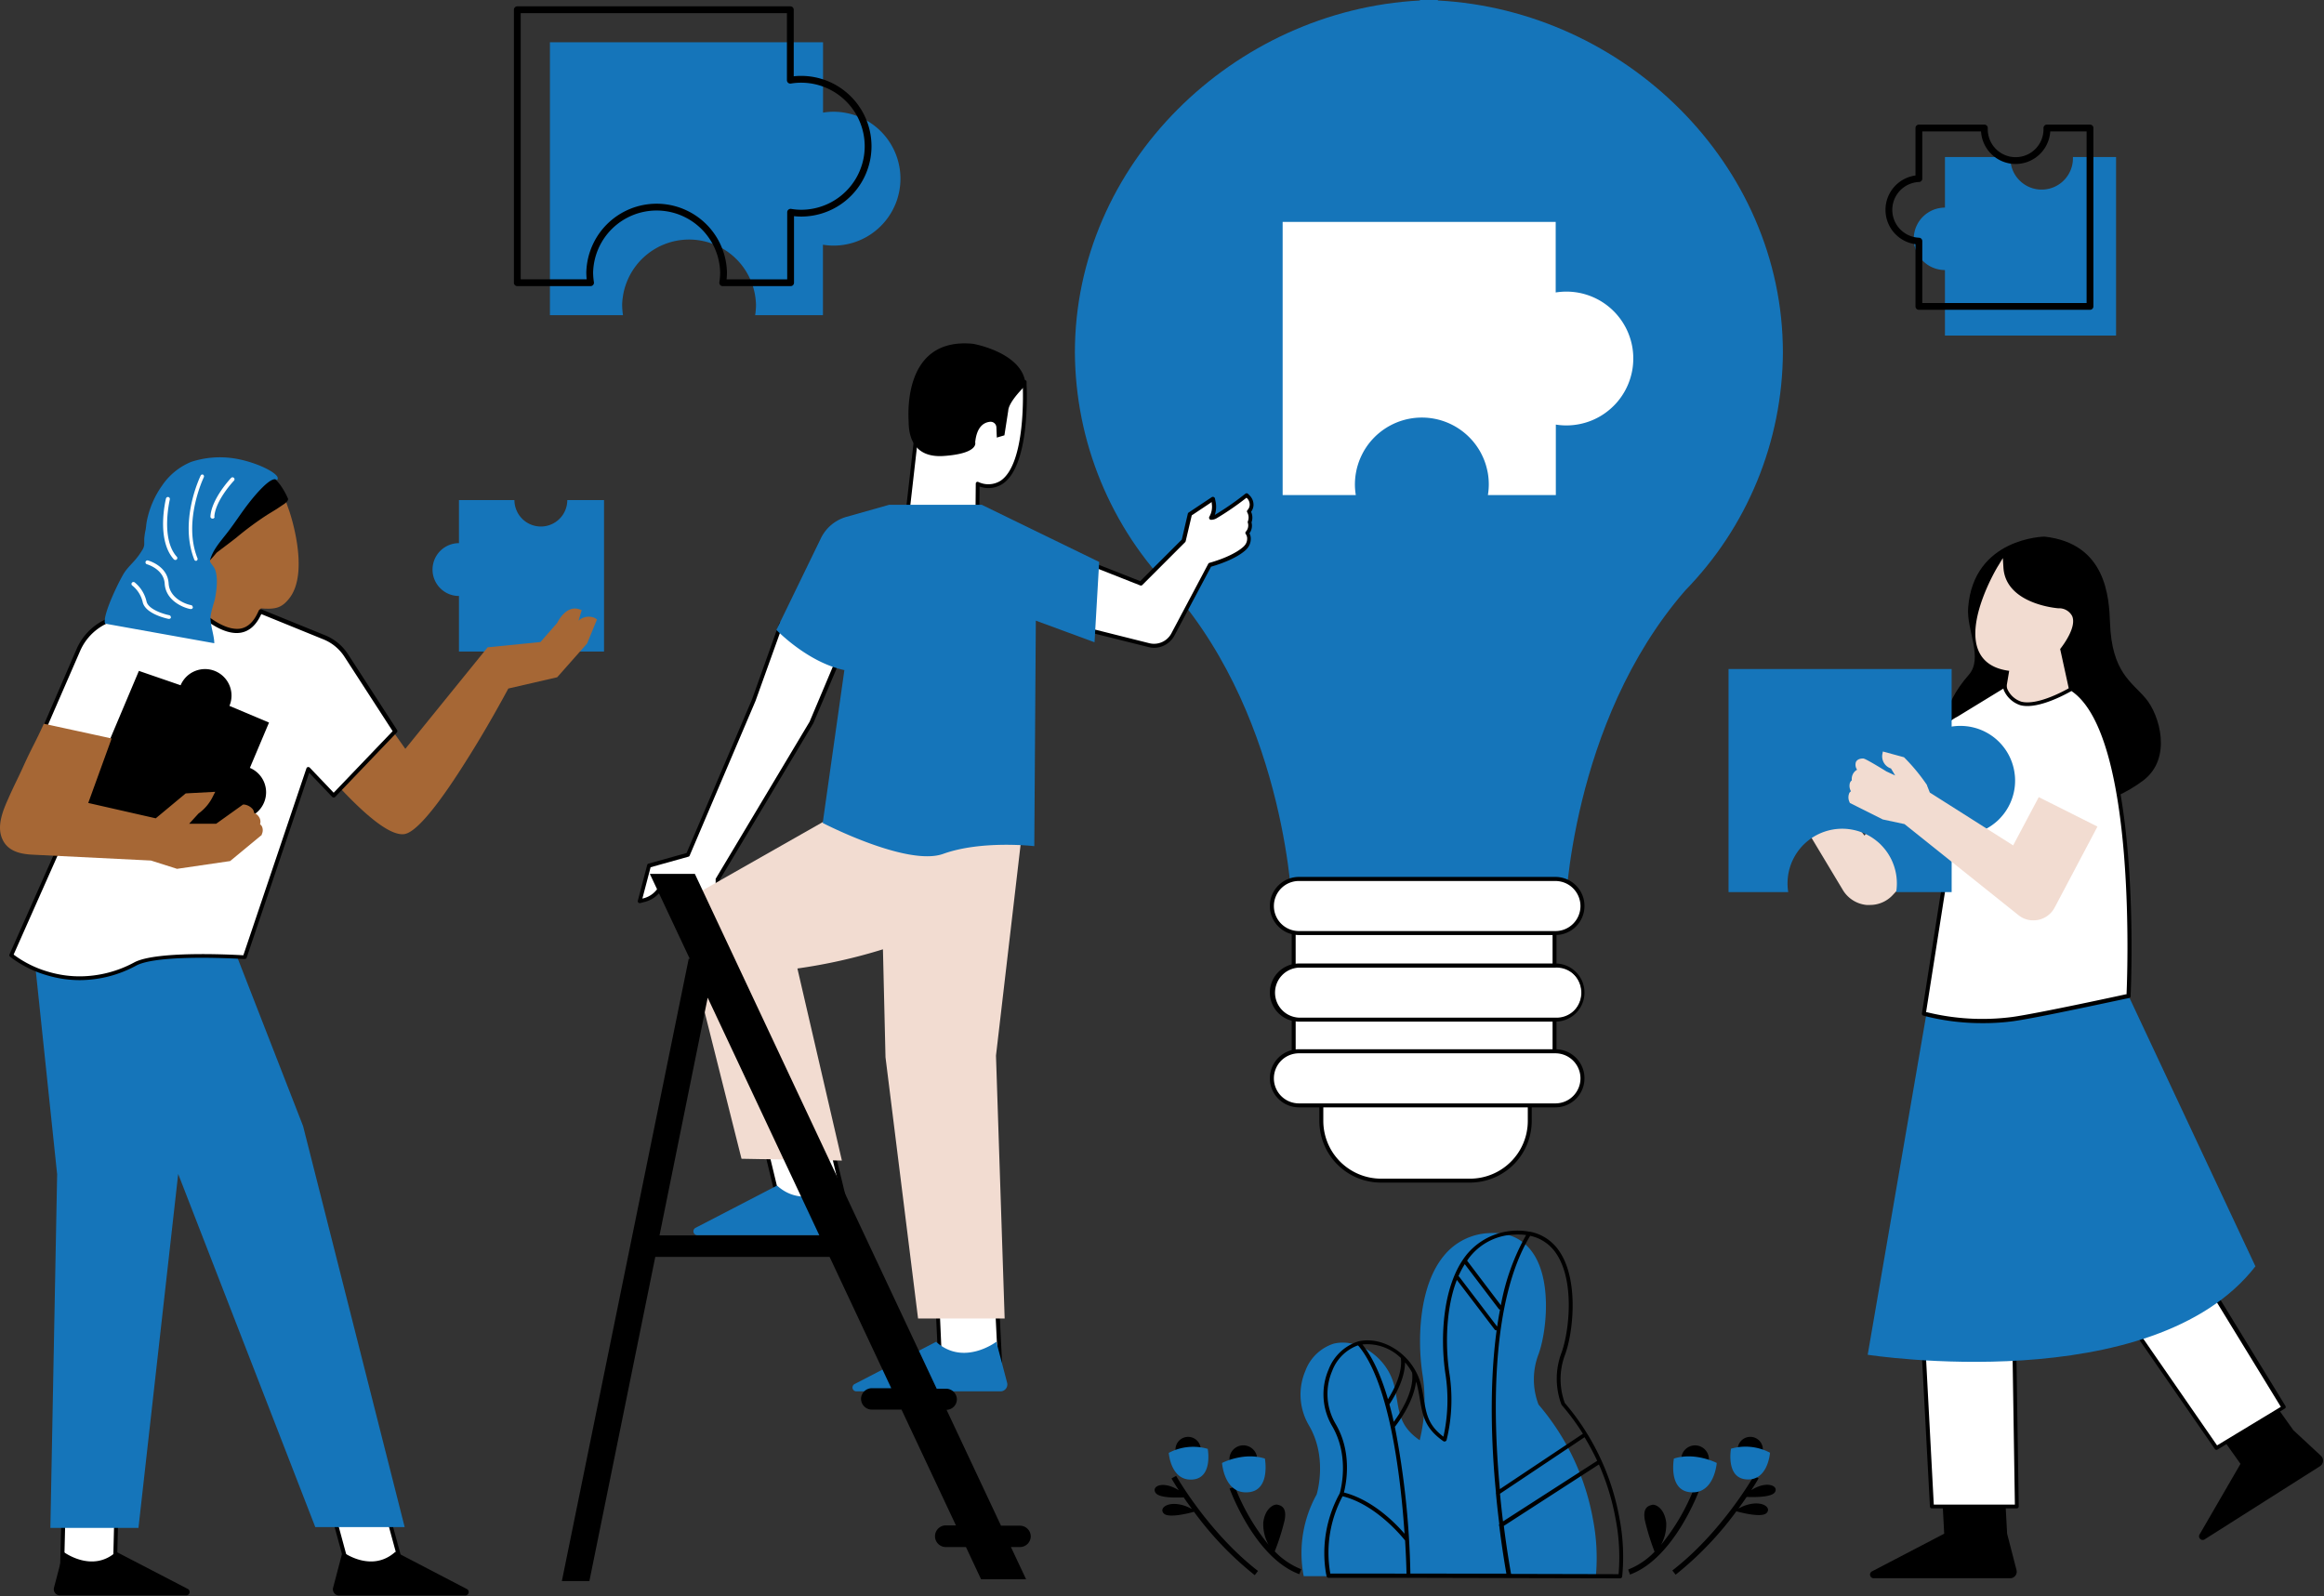 <svg xmlns="http://www.w3.org/2000/svg" xmlns:xlink="http://www.w3.org/1999/xlink" width="453.929" height="311.781" viewBox="0 0 453.929 311.781">
  <rect x="0" y="0" width="453.929" height="311.781" fill="#333333" stroke="none"/>
  <defs>
    <clipPath id="clip-path">
      <path id="Path_722" data-name="Path 722" d="M625,605h89v36.1H625Zm0,0" transform="translate(-625 -605)"/>
    </clipPath>
    <clipPath id="clip-path-2">
      <path id="Path_738" data-name="Path 738" d="M370,137.375H509.152V315.9H370Zm0,0" transform="translate(-370 -137.375)"/>
    </clipPath>
    <clipPath id="clip-path-3">
      <path id="Path_763" data-name="Path 763" d="M51,657h81.511v9.243H51Zm0,0" transform="translate(-51 -657)"/>
    </clipPath>
  </defs>
  <g id="_9" data-name="9" transform="translate(-33.516 -137.375)">
    <g id="Group_81" data-name="Group 81" transform="translate(398.446 409.638)" clip-path="url(#clip-path)">
      <path id="Path_721" data-name="Path 721" d="M713.491,619.194l-22.5,14.271a.7.7,0,0,1-.473.154.678.678,0,0,1-.459-.189.71.71,0,0,1-.1-.926l7.967-13.746-4.986-7.007,10.319-6.573,4.994,7.007,5.367,4.983a1.4,1.4,0,0,1,.193.218,1.189,1.189,0,0,1,.139.255,1.25,1.25,0,0,1,.082.279,1.232,1.232,0,0,1,.013.289,1.318,1.318,0,0,1-.05.286,1.283,1.283,0,0,1-.114.268,1.345,1.345,0,0,1-.171.236A1.453,1.453,0,0,1,713.491,619.194ZM652.342,632.4l-.464-8.586H639.6l.452,8.586-14.085,7.348a.681.681,0,0,0-.332.337.713.713,0,0,0,.211.869.688.688,0,0,0,.45.146H652.94a1.4,1.4,0,0,0,.291-.032,1.314,1.314,0,0,0,.275-.1,1.267,1.267,0,0,0,.246-.157,1.151,1.151,0,0,0,.2-.211,1.249,1.249,0,0,0,.15-.25,1.325,1.325,0,0,0,.091-.278,1.353,1.353,0,0,0-.018-.582Zm0,0" transform="translate(-625.237 -605.075)"/>
    </g>
    <path id="Path_723" data-name="Path 723" d="M437.475,642.776c.525-2.6-.692-2.943-1.383-3.1s-2.416.692-2.766,3.457a8.226,8.226,0,0,0,1.032,4.375,41.564,41.564,0,0,1-6.584-11.351l-1.033.362c.207.546,5.026,13.58,13.632,16.737l.35-.98a14.565,14.565,0,0,1-5.158-3.478A45.555,45.555,0,0,0,437.475,642.776Zm0,0" transform="translate(-153.06 -208.38)"/>
    <path id="Path_724" data-name="Path 724" d="M406.713,632.527l-.909.505s.516.909,1.435,2.313c-3.1-1.94-5.406-.805-4.551.484.662,1.033,3.982.969,5.5.908.466.691,1.032,1.456,1.61,2.27-.423-.216-.887-.443-1.135-.537-3.4-1.258-5.447.341-4.344,1.426.919.9,4.633,0,5.882-.353a64.375,64.375,0,0,0,11.867,12.384l.63-.826C413.006,643.589,406.774,632.629,406.713,632.527Zm0,0" transform="translate(-143.469 -206.862)"/>
    <path id="Path_725" data-name="Path 725" d="M567.191,636.215a41.258,41.258,0,0,1-6.582,11.351,8.126,8.126,0,0,0,1.031-4.376c-.339-2.766-2.063-3.632-2.766-3.457s-1.9.516-1.383,3.1a47.452,47.452,0,0,0,1.878,6.057,14.424,14.424,0,0,1-5.158,3.477l.359.98c8.6-3.157,13.416-16.189,13.621-16.737Zm0,0" transform="translate(-202.676 -208.403)"/>
    <path id="Path_726" data-name="Path 726" d="M583.388,635.291c.91-1.4,1.415-2.281,1.424-2.311l-.907-.507c-.062.1-6.284,11.062-15.943,18.513l.642.826a64.991,64.991,0,0,0,11.865-12.382c1.24.339,4.965,1.248,5.884.35,1.1-1.085-.951-2.684-4.356-1.424-.239.091-.711.318-1.125.537.6-.816,1.135-1.581,1.61-2.272,1.517.063,4.84.084,5.5-.908C588.8,634.486,586.454,633.35,583.388,635.291Zm0,0" transform="translate(-207.8 -206.84)"/>
    <path id="Path_727" data-name="Path 727" d="M120.932,656.6H110.315l-2.993-10.957H117.95Zm-66.608,0H64.643l.268-10.957H54.593Zm0,0" transform="translate(-8.693 -212.343)" fill="#fff"/>
    <path id="Path_728" data-name="Path 728" d="M120.651,656.71H110.034a.384.384,0,0,1-.241-.08.379.379,0,0,1-.141-.209l-2.982-10.949a.382.382,0,0,1,.061-.341.36.36,0,0,1,.31-.143h10.627a.385.385,0,0,1,.232.077.392.392,0,0,1,.141.2l2.982,10.96a.334.334,0,0,1-.061.33A.359.359,0,0,1,120.651,656.71Zm-10.319-.773h9.813l-2.774-10.176h-9.794Zm-45.98.773H54.034a.4.4,0,0,1-.28-.114.373.373,0,0,1-.1-.28l.268-10.957a.374.374,0,0,1,.114-.264.378.378,0,0,1,.268-.107H64.63a.393.393,0,0,1,.393.391l-.268,10.949a.4.4,0,0,1-.382.382Zm-9.907-.794H64l.248-10.176H54.694Zm0,0" transform="translate(-8.412 -212.068)"/>
    <path id="Path_729" data-name="Path 729" d="M667.25,486.153l-7.428,20.578.855,55.3H644.1L641,503.015l6.718-47.87,21.67-5.158Zm-15-36.116L665.105,500.6l34.579,50.015,13.145-8.008-28.893-47.147s-1.415-30.626-7.687-46.032Zm0,0" transform="translate(-233.238 -130.369)" fill="#fff"/>
    <path id="Path_730" data-name="Path 730" d="M712.848,542.118l-28.809-47.065c-.1-1.952-1.683-31.163-7.74-46.043a.4.4,0,0,0-.373-.237l-24,.566a.4.4,0,0,0-.371.487l.876,3.446-5.158,1.228a.342.342,0,0,0-.289.321l-6.73,47.92,3.148,59.014a.394.394,0,0,0,.382.362h16.582a.359.359,0,0,0,.268-.114.387.387,0,0,0,.114-.278l-.855-55.227,3.568-9.875.96,3.766a.691.691,0,0,0,.052.123l34.578,50a.392.392,0,0,0,.516.114l13.145-8.008a.319.319,0,0,0,.175-.236A.331.331,0,0,0,712.848,542.118ZM666.559,485.8l-2.973,8.256-10.2-40.171,15.281-3.632Zm-14.128-35.682,14.808-.352-14.056,3.345Zm6.707,56.217a.646.646,0,0,0,0,.134l.857,54.907H644.154l-3.1-58.571,6.677-47.6,4.922-1.166,10.493,41.274Zm40.348,43.474-34.331-49.644-1.228-4.808,3.373-9.288a.465.465,0,0,0,0-.114l2.147-36.166,6.19-.157c6.109,15.283,7.576,45.332,7.585,45.641a.34.34,0,0,0,.061.186l28.656,46.817Zm0,0" transform="translate(-232.927 -130.094)"/>
    <path id="Path_731" data-name="Path 731" d="M675.746,471.547l24.767,52.8c-20.153,25.921-75.732,17.273-75.732,17.273l11.456-66.517C647.081,479.523,675.746,471.547,675.746,471.547Zm0,0" transform="translate(-226.462 -139.609)" fill="#1575ba"/>
    <path id="Path_732" data-name="Path 732" d="M419.932,623.813a2.791,2.791,0,0,1-.05.53,2.646,2.646,0,0,1-.153.509,2.727,2.727,0,0,1-.25.471,2.711,2.711,0,0,1-.746.753,2.973,2.973,0,0,1-.469.253,2.657,2.657,0,0,1-.509.154,2.646,2.646,0,0,1-1.06,0,2.565,2.565,0,0,1-.509-.153,2.711,2.711,0,0,1-.47-.25,2.725,2.725,0,0,1-.751-.748,2.688,2.688,0,0,1-.407-.978,2.625,2.625,0,0,1-.052-.53,2.655,2.655,0,0,1,.2-1.039,2.72,2.72,0,0,1,.25-.471,2.925,2.925,0,0,1,.337-.412,2.77,2.77,0,0,1,.412-.337,2.677,2.677,0,0,1,.47-.253,2.635,2.635,0,0,1,.509-.154,2.738,2.738,0,0,1,.53-.052,2.707,2.707,0,0,1,.528.05,2.776,2.776,0,0,1,.509.152,2.846,2.846,0,0,1,.469.25,2.48,2.48,0,0,1,.412.337,2.681,2.681,0,0,1,.339.409,2.805,2.805,0,0,1,.25.469,2.685,2.685,0,0,1,.155.507A2.805,2.805,0,0,1,419.932,623.813Zm-13.487-4.364a2.314,2.314,0,0,0-.482.045,2.469,2.469,0,0,0-.892.366,2.313,2.313,0,0,0-.375.305,2.427,2.427,0,0,0-.309.373,2.538,2.538,0,0,0-.228.428,2.363,2.363,0,0,0-.143.464,2.445,2.445,0,0,0,0,.962,2.53,2.53,0,0,0,.139.464,2.435,2.435,0,0,0,.23.427,2.407,2.407,0,0,0,.307.376,2.527,2.527,0,0,0,.373.307,2.493,2.493,0,0,0,.891.369,2.272,2.272,0,0,0,.482.045,2.447,2.447,0,0,0,.482-.048,2.571,2.571,0,0,0,.464-.141,2.42,2.42,0,0,0,.425-.23,2.525,2.525,0,0,0,.373-.307,2.38,2.38,0,0,0,.307-.376,2.432,2.432,0,0,0,.366-.891,2.652,2.652,0,0,0,.045-.482,2.421,2.421,0,0,0-.05-.48,2.275,2.275,0,0,0-.141-.459,2.371,2.371,0,0,0-.227-.423,2.4,2.4,0,0,0-.305-.373,2.349,2.349,0,0,0-.37-.305,2.444,2.444,0,0,0-.885-.369A2.424,2.424,0,0,0,406.446,619.449Zm96.306,4.364a2.73,2.73,0,0,0,.052.528,2.664,2.664,0,0,0,.154.507,2.6,2.6,0,0,0,.25.466,2.629,2.629,0,0,0,.334.41,2.665,2.665,0,0,0,.412.337,2.548,2.548,0,0,0,.466.25,2.6,2.6,0,0,0,.507.155,2.683,2.683,0,0,0,1.056,0,2.671,2.671,0,0,0,.507-.155,2.6,2.6,0,0,0,.466-.25,2.63,2.63,0,0,0,.746-.746,2.6,2.6,0,0,0,.25-.466,2.67,2.67,0,0,0,.155-.507,2.684,2.684,0,0,0,0-1.056,2.593,2.593,0,0,0-.155-.507,2.646,2.646,0,0,0-.25-.469,2.638,2.638,0,0,0-.746-.746,2.745,2.745,0,0,0-.466-.248,2.665,2.665,0,0,0-.507-.154,2.686,2.686,0,0,0-1.056,0,2.59,2.59,0,0,0-.507.154,2.686,2.686,0,0,0-.466.248,2.925,2.925,0,0,0-.412.337,2.856,2.856,0,0,0-.334.409,2.643,2.643,0,0,0-.25.469,2.587,2.587,0,0,0-.154.507A2.73,2.73,0,0,0,502.752,623.813Zm11.03-1.908a2.453,2.453,0,0,0,.189.939,2.574,2.574,0,0,0,.225.423,2.546,2.546,0,0,0,.307.373,2.381,2.381,0,0,0,.371.305,2.434,2.434,0,0,0,.426.228,2.532,2.532,0,0,0,.462.141,2.61,2.61,0,0,0,.477.045,2.657,2.657,0,0,0,.48-.045,2.6,2.6,0,0,0,.462-.141,2.41,2.41,0,0,0,.423-.228,2.361,2.361,0,0,0,.373-.305,2.485,2.485,0,0,0,.532-.8,2.333,2.333,0,0,0,.139-.462,2.426,2.426,0,0,0,0-.957,2.333,2.333,0,0,0-.139-.462,2.379,2.379,0,0,0-.227-.423,2.429,2.429,0,0,0-.678-.678,2.371,2.371,0,0,0-.423-.227,2.561,2.561,0,0,0-.462-.141,2.657,2.657,0,0,0-.48-.045,2.61,2.61,0,0,0-.477.045,2.491,2.491,0,0,0-.462.141,2.4,2.4,0,0,0-.426.227,2.42,2.42,0,0,0-.371.305,2.467,2.467,0,0,0-.673,1.258A2.4,2.4,0,0,0,513.782,621.905Zm0,0" transform="translate(-140.854 -201.399)"/>
    <path id="Path_733" data-name="Path 733" d="M412.067,625.914s4.19-2.188,8.367-.858c0,0,1.135,6.109-3.1,6.564C412.478,632.169,412.067,625.914,412.067,625.914Zm-5.624,3.22c3.869-.414,2.827-5.974,2.827-5.974a10.177,10.177,0,0,0-7.606.782S402.037,629.6,406.442,629.135Zm102.251-3.22s-4.2-2.188-8.369-.858c0,0-1.146,6.109,3.1,6.564C508.238,632.169,508.693,625.914,508.693,625.914Zm10.4-2a10.211,10.211,0,0,0-7.614-.785s-1.032,5.563,2.836,5.975C518.711,629.6,519.094,623.913,519.094,623.913Zm0,0" transform="translate(-139.859 -202.767)" fill="#1575ba"/>
    <path id="Path_734" data-name="Path 734" d="M290.089,521.082l2.982,12.384H280.142l-2.982-12.384Zm32.432,30.173H310.829l.61,12.384H323.11Zm0,0" transform="translate(-94.263 -160.303)" fill="#fff"/>
    <path id="Path_735" data-name="Path 735" d="M292.779,533.622H279.861a.384.384,0,0,1-.239-.087.366.366,0,0,1-.132-.214L276.5,520.938a.4.4,0,0,1,.073-.33.383.383,0,0,1,.309-.143h12.929a.355.355,0,0,1,.236.077.349.349,0,0,1,.134.211l2.993,12.382a.423.423,0,0,1-.073.341A.406.406,0,0,1,292.779,533.622Zm-12.609-.776h12.124l-2.807-11.628H277.364ZM322.829,563.8H311.158a.367.367,0,0,1-.268-.1.358.358,0,0,1-.123-.26l-.6-12.383a.343.343,0,0,1,.1-.289.358.358,0,0,1,.277-.123h11.684a.376.376,0,0,1,.38.37l.61,12.384a.428.428,0,0,1-.114.289.4.4,0,0,1-.278.093Zm-11.351-.775h10.907l-.568-11.628H310.962Zm0,0" transform="translate(-93.988 -160.046)"/>
    <path id="Path_736" data-name="Path 736" d="M488.6,173.968v34.876H455.176V196.05a6.122,6.122,0,0,1-2.333-.466,6.152,6.152,0,0,1-1.053-.562,6.011,6.011,0,0,1-.923-.76,5.869,5.869,0,0,1-.757-.923,6.05,6.05,0,0,1-.909-2.2,6.033,6.033,0,0,1,0-2.377,6.05,6.05,0,0,1,.909-2.2,5.976,5.976,0,0,1,.757-.923,6.134,6.134,0,0,1,.923-.757,6.1,6.1,0,0,1,2.2-.912,6.174,6.174,0,0,1,1.19-.118v-9.884H467.96a6.182,6.182,0,0,0,.075,1.226,5.96,5.96,0,0,0,.316,1.187,6.048,6.048,0,0,0,.548,1.1,6.249,6.249,0,0,0,.757.969,6.157,6.157,0,0,0,.937.8,5.965,5.965,0,0,0,1.075.594,6.064,6.064,0,0,0,2.4.489,6.064,6.064,0,0,0,2.395-.489,6.071,6.071,0,0,0,1.078-.594,6.1,6.1,0,0,0,1.692-1.765,6.139,6.139,0,0,0,.866-2.286,6.362,6.362,0,0,0,.073-1.226Zm-250.493-8.845a12.828,12.828,0,0,0-2.063.175V151.555H182.7v53.307h14.271a13.917,13.917,0,0,1-.166-2.065c.011-.418.043-.839.1-1.255s.125-.83.216-1.242.2-.814.337-1.215.282-.791.451-1.176.357-.762.561-1.128.428-.723.667-1.069.5-.68.769-1a12.579,12.579,0,0,1,.86-.921q.453-.44.944-.833c.33-.264.668-.509,1.021-.739s.714-.443,1.087-.639.753-.371,1.144-.527.785-.3,1.189-.419a12.494,12.494,0,0,1,1.223-.3c.412-.082.828-.141,1.247-.182s.837-.062,1.258-.062.842.02,1.26.062.835.1,1.247.182.821.18,1.223.3.8.259,1.189.419.771.334,1.144.527.735.409,1.087.639.692.476,1.019.739a12.465,12.465,0,0,1,.946.833q.451.44.86.921c.271.32.527.655.766,1a12.533,12.533,0,0,1,.669,1.069q.307.549.562,1.128t.45,1.176a13.087,13.087,0,0,1,.55,2.456c.052.416.084.837.1,1.255a13.841,13.841,0,0,1-.166,2.065h13.239V191.1a12.333,12.333,0,0,0,2.065.175q.642,0,1.281-.062c.425-.043.848-.1,1.269-.189s.835-.189,1.244-.311.814-.268,1.208-.432.783-.348,1.16-.548.746-.423,1.1-.66a13.145,13.145,0,0,0,2.843-2.576q.41-.5.764-1.031a12.425,12.425,0,0,0,.66-1.1q.3-.566.551-1.16t.432-1.208c.123-.412.227-.826.311-1.247s.146-.841.189-1.269.062-.853.062-1.281-.021-.855-.062-1.283-.107-.848-.189-1.269-.189-.835-.311-1.244-.268-.812-.432-1.208-.348-.783-.551-1.16a12.5,12.5,0,0,0-.66-1.1,12.369,12.369,0,0,0-.764-1.031,12.1,12.1,0,0,0-.862-.95q-.453-.454-.95-.862t-1.031-.764a12.175,12.175,0,0,0-1.1-.66c-.377-.2-.764-.384-1.157-.548a12.607,12.607,0,0,0-1.21-.432,12.3,12.3,0,0,0-1.244-.311,12.509,12.509,0,0,0-1.269-.189,12.717,12.717,0,0,0-1.281-.064Zm0,0" transform="translate(-41.77 -5.924)" fill="#1575ba"/>
    <g id="Group_82" data-name="Group 82" transform="translate(243.111 137.375)" clip-path="url(#clip-path-2)">
      <path id="Path_737" data-name="Path 737" d="M489.776,252.771c-22.474,25.9-23.4,62.751-23.4,62.751H413.118s-.909-36.851-23.384-62.751q-2.251-2.306-4.276-4.819t-3.8-5.206q-1.77-2.692-3.277-5.545t-2.734-5.836q-1.225-2.982-2.161-6.07t-1.567-6.248q-.634-3.162-.962-6.37t-.348-6.434c0-36.8,30.958-66.846,67.392-68.775v-.093h3.5v.093c36.448,1.929,67.4,31.989,67.4,68.775q-.017,3.227-.346,6.434t-.962,6.372q-.635,3.162-1.57,6.25t-2.161,6.07q-1.228,2.982-2.733,5.834t-3.282,5.547q-1.774,2.692-3.8,5.2T489.776,252.771Zm0,0" transform="translate(-370.256 -137.375)" fill="#1575ba"/>
    </g>
    <path id="Path_739" data-name="Path 739" d="M496.308,435.125v40.594h-4.839v5.037c0,.38-.021.762-.057,1.142s-.1.757-.168,1.13a11.366,11.366,0,0,1-.28,1.11,11.14,11.14,0,0,1-.387,1.078c-.146.353-.309.7-.488,1.035a11.4,11.4,0,0,1-.589.98c-.211.316-.439.623-.68.919s-.5.578-.769.848-.553.526-.849.767a11.168,11.168,0,0,1-.919.682c-.316.211-.643.409-.98.589s-.682.343-1.035.489-.711.275-1.075.387-.737.2-1.11.278a11.321,11.321,0,0,1-1.133.168c-.38.038-.759.056-1.142.059h-17.4c-.382,0-.762-.02-1.141-.059a11.323,11.323,0,0,1-1.133-.168c-.373-.075-.743-.166-1.11-.278s-.723-.241-1.076-.387-.7-.309-1.035-.489-.664-.377-.98-.589a11.267,11.267,0,0,1-.919-.682c-.3-.241-.578-.5-.848-.767s-.525-.553-.769-.848-.469-.6-.68-.919a11.4,11.4,0,0,1-.589-.98c-.179-.339-.343-.682-.489-1.035a11.3,11.3,0,0,1-.387-1.078,10.886,10.886,0,0,1-.277-1.11c-.075-.373-.132-.75-.171-1.13s-.057-.762-.057-1.142v-5.037h-5.4V435.125Zm0,0" transform="translate(-159.168 -124.393)" fill="#fff"/>
    <path id="Path_740" data-name="Path 740" d="M479.533,492.5h-17.4c-.393,0-.787-.021-1.18-.059s-.783-.1-1.169-.175a11.788,11.788,0,0,1-1.146-.289,12.141,12.141,0,0,1-2.179-.905q-.521-.28-1.014-.609a11.555,11.555,0,0,1-.948-.705q-.457-.375-.876-.794c-.277-.277-.543-.571-.794-.876s-.484-.621-.7-.948-.421-.667-.607-1.015a11.786,11.786,0,0,1-.5-1.069c-.152-.364-.284-.734-.4-1.112s-.209-.759-.286-1.146-.136-.776-.175-1.169-.056-.787-.059-1.181V475.8h-5.015a.368.368,0,0,1-.266-.116.378.378,0,0,1-.116-.266V434.851a.4.4,0,0,1,.383-.382h50.956a.4.4,0,0,1,.382.382v40.594a.386.386,0,0,1-.116.268.375.375,0,0,1-.266.114h-4.458v4.655c0,.394-.023.785-.062,1.178s-.1.78-.177,1.167-.175.767-.289,1.144-.25.746-.4,1.11-.321.719-.507,1.065a11.734,11.734,0,0,1-.61,1.012c-.218.327-.452.641-.7.946a11.751,11.751,0,0,1-.794.873c-.278.277-.571.541-.876.791s-.619.484-.946.7-.667.421-1.012.607-.7.353-1.067.5-.735.282-1.113.4-.757.209-1.143.286-.775.137-1.167.175S479.927,492.5,479.533,492.5ZM445.48,475.022h5.006a.393.393,0,0,1,.391.394v5.035q0,.553.054,1.106c.037.366.091.73.164,1.094a10.966,10.966,0,0,0,.27,1.071c.107.352.23.7.371,1.042s.3.673.473,1,.364.642.568.948.426.6.66.887.482.56.741.821.534.507.822.741a10.762,10.762,0,0,0,.887.66,11.045,11.045,0,0,0,.948.571c.325.172.657.332,1,.473s.689.266,1.042.373a10.937,10.937,0,0,0,1.071.271c.362.073.728.127,1.094.164a10.594,10.594,0,0,0,1.105.057h17.4a10.57,10.57,0,0,0,1.105-.057c.366-.037.732-.091,1.094-.164a10.931,10.931,0,0,0,1.071-.271c.355-.107.7-.232,1.042-.373s.673-.3,1-.473a11.054,11.054,0,0,0,.948-.571q.46-.307.889-.66c.285-.234.557-.482.819-.741s.508-.534.742-.821.455-.58.66-.887.394-.623.568-.948.332-.659.473-1,.264-.689.373-1.042.2-.71.268-1.071.128-.728.164-1.094.054-.737.054-1.106v-5.035a.393.393,0,0,1,.391-.394h4.449v-39.81H445.471Zm0,0" transform="translate(-158.888 -124.119)"/>
    <path id="Path_741" data-name="Path 741" d="M437.91,437.6a5.389,5.389,0,0,1,.1-1.028,5.258,5.258,0,0,1,.3-.989,5.164,5.164,0,0,1,.487-.912,5.232,5.232,0,0,1,.657-.8,5.337,5.337,0,0,1,.8-.655,5.253,5.253,0,0,1,.912-.487,5.367,5.367,0,0,1,.989-.3,5.21,5.21,0,0,1,1.028-.1h50.1a5.209,5.209,0,0,1,1.028.1,5.265,5.265,0,0,1,.99.3,5.191,5.191,0,0,1,.912.487,5.266,5.266,0,0,1,1.942,2.367,5.354,5.354,0,0,1,.3.989,5.239,5.239,0,0,1,0,2.056,5.415,5.415,0,0,1-.3.99,5.359,5.359,0,0,1-.487.912,5.367,5.367,0,0,1-1.456,1.456,5.293,5.293,0,0,1-1.9.787,5.2,5.2,0,0,1-1.028.1h-50.1a5.206,5.206,0,0,1-1.028-.1,5.411,5.411,0,0,1-.989-.3,5.331,5.331,0,0,1-.912-.487,5.211,5.211,0,0,1-.8-.657,5.159,5.159,0,0,1-.657-.8,5.294,5.294,0,0,1-.787-1.9A5.383,5.383,0,0,1,437.91,437.6Zm55.371,11.64h-50.1a5.223,5.223,0,0,0-1,.139,5.453,5.453,0,0,0-.953.328,5.274,5.274,0,0,0-2.72,2.843,5.289,5.289,0,0,0,0,3.936,5.388,5.388,0,0,0,.462.894,5.351,5.351,0,0,0,1.385,1.449,5.359,5.359,0,0,0,.873.5,5.451,5.451,0,0,0,.953.328,5.312,5.312,0,0,0,1,.139h50.1a5.321,5.321,0,0,0,1-.139,5.38,5.38,0,0,0,.952-.328,5.307,5.307,0,0,0,.873-.5,5.326,5.326,0,0,0,1.385-1.449,5.349,5.349,0,0,0,.462-.894,5.144,5.144,0,0,0,.285-.966,5.3,5.3,0,0,0,0-2,5.13,5.13,0,0,0-.285-.966,5.294,5.294,0,0,0-3.673-3.171A5.231,5.231,0,0,0,493.281,449.238Zm0,16.748h-50.1a5.165,5.165,0,0,0-1.028.1,5.412,5.412,0,0,0-.989.3,5.331,5.331,0,0,0-.912.487,5.21,5.21,0,0,0-.8.657,5.157,5.157,0,0,0-.657.8,5.294,5.294,0,0,0-.787,1.9,5.326,5.326,0,0,0,0,2.056,5.258,5.258,0,0,0,.3.989,5.19,5.19,0,0,0,.487.912,5.265,5.265,0,0,0,2.367,1.942,5.407,5.407,0,0,0,.989.3,5.21,5.21,0,0,0,1.028.1h50.1a5.209,5.209,0,0,0,1.028-.1,5.277,5.277,0,0,0,4.144-4.144,5.239,5.239,0,0,0,0-2.056,5.293,5.293,0,0,0-.787-1.9,5.368,5.368,0,0,0-1.456-1.456,5.278,5.278,0,0,0-1.9-.787A5.163,5.163,0,0,0,493.281,465.986Zm0,0" transform="translate(-155.963 -123.222)" fill="#fff"/>
    <path id="Path_742" data-name="Path 742" d="M492.992,442.933h-50.1a5.654,5.654,0,0,1-1.107-.109,5.874,5.874,0,0,1-1.065-.323,5.7,5.7,0,0,1-2.547-2.09,5.728,5.728,0,0,1-.846-2.047,5.671,5.671,0,0,1,.323-3.279,5.558,5.558,0,0,1,.523-.98,5.712,5.712,0,0,1,.707-.859,5.677,5.677,0,0,1,4.012-1.663h50.1a5.663,5.663,0,0,1,1.107.109,5.584,5.584,0,0,1,1.064.323,5.68,5.68,0,0,1,.98.523,5.551,5.551,0,0,1,.862.707,5.8,5.8,0,0,1,.705.859,5.728,5.728,0,0,1,.526.98,5.851,5.851,0,0,1,.323,1.064,5.776,5.776,0,0,1,0,2.215,5.689,5.689,0,0,1-1.553,2.907,5.6,5.6,0,0,1-.862.705,5.656,5.656,0,0,1-2.045.848A5.663,5.663,0,0,1,492.992,442.933Zm-50.1-10.557a4.957,4.957,0,0,0-1.872.373,4.928,4.928,0,0,0-1.588,1.06,5.044,5.044,0,0,0-.607.742,4.891,4.891,0,0,0-.452.846,4.916,4.916,0,0,0,0,3.744,4.916,4.916,0,0,0,1.06,1.587,4.927,4.927,0,0,0,1.588,1.06,4.9,4.9,0,0,0,1.872.371h50.1a4.881,4.881,0,0,0,1.872-.371,4.916,4.916,0,0,0,1.587-1.06,4.916,4.916,0,0,0,1.06-1.587,4.963,4.963,0,0,0,.373-1.872,4.844,4.844,0,0,0-.1-.955,4.764,4.764,0,0,0-.278-.916,4.664,4.664,0,0,0-.452-.846,4.89,4.89,0,0,0-2.194-1.8,4.94,4.94,0,0,0-1.872-.373Zm50.1,27.469h-50.1a5.661,5.661,0,0,1-4.012-1.662,5.744,5.744,0,0,1-.707-.86,5.56,5.56,0,0,1-.523-.98,5.678,5.678,0,0,1-.323-3.279,5.728,5.728,0,0,1,.846-2.047,5.678,5.678,0,0,1,3.612-2.413,5.656,5.656,0,0,1,1.107-.109h50.1a5.665,5.665,0,0,1,1.107.109,5.585,5.585,0,0,1,1.064.323,5.729,5.729,0,0,1,.98.525,5.6,5.6,0,0,1,.862.705,5.837,5.837,0,0,1,.705.86,5.65,5.65,0,0,1,.848,2.047,5.776,5.776,0,0,1,0,2.215,5.851,5.851,0,0,1-.323,1.064,5.731,5.731,0,0,1-.526.98,5.837,5.837,0,0,1-.705.86,5.579,5.579,0,0,1-.862.707,5.682,5.682,0,0,1-.98.523,5.585,5.585,0,0,1-1.064.323A5.663,5.663,0,0,1,492.992,459.845Zm-50.1-10.546a4.923,4.923,0,0,0-1.8.434,4.83,4.83,0,0,0-1.51,1.074,4.887,4.887,0,0,0,0,6.757,4.831,4.831,0,0,0,1.51,1.074,4.953,4.953,0,0,0,1.8.434h50.1a4.758,4.758,0,0,0,.985-.055,4.888,4.888,0,0,0,.955-.25,4.94,4.94,0,0,0,.884-.438,4.863,4.863,0,0,0,.778-.606,5.019,5.019,0,0,0,.642-.75,4.864,4.864,0,0,0,.477-.864,4.818,4.818,0,0,0,.394-1.924,4.9,4.9,0,0,0-.871-2.786,5.051,5.051,0,0,0-.642-.751,4.871,4.871,0,0,0-2.618-1.294,4.76,4.76,0,0,0-.985-.054Zm50.1,27.294h-50.1a5.694,5.694,0,0,1-4.72-2.522,5.519,5.519,0,0,1-.523-.983,5.587,5.587,0,0,1-.323-1.064,5.677,5.677,0,0,1,0-2.213,5.587,5.587,0,0,1,.323-1.064,5.494,5.494,0,0,1,.523-.982,5.675,5.675,0,0,1,4.72-2.522h50.1a5.663,5.663,0,0,1,1.107.109,5.587,5.587,0,0,1,1.064.323,5.731,5.731,0,0,1,.98.525,5.6,5.6,0,0,1,.862.705,5.78,5.78,0,0,1,.705.86,5.66,5.66,0,0,1,.526.982,5.755,5.755,0,0,1,.323,1.064,5.767,5.767,0,0,1,0,2.213,5.755,5.755,0,0,1-.323,1.064,5.686,5.686,0,0,1-.526.983,5.8,5.8,0,0,1-.705.859,5.567,5.567,0,0,1-.862.705,5.691,5.691,0,0,1-.98.525,5.548,5.548,0,0,1-1.064.323A5.663,5.663,0,0,1,492.992,476.593Zm-50.1-10.557a4.971,4.971,0,0,0-1.872.373,4.941,4.941,0,0,0-1.588,1.06,5.008,5.008,0,0,0-.607.741,5.09,5.09,0,0,0-.452.846,4.907,4.907,0,0,0,0,3.744,4.927,4.927,0,0,0,1.06,1.588,4.927,4.927,0,0,0,1.588,1.06,4.987,4.987,0,0,0,1.872.373h50.1a4.9,4.9,0,0,0,2.718-.826,4.9,4.9,0,0,0,1.8-2.195,4.765,4.765,0,0,0,.278-.916,4.826,4.826,0,0,0,0-1.91,4.758,4.758,0,0,0-.278-.917,4.9,4.9,0,0,0-4.519-3.02Zm0,0" transform="translate(-155.668 -122.912)"/>
    <path id="Path_743" data-name="Path 743" d="M509.353,238.509c0,.427-.02.855-.061,1.28s-.1.848-.189,1.267a13.054,13.054,0,0,1-.743,2.452q-.245.594-.548,1.16a12.529,12.529,0,0,1-.66,1.1q-.355.532-.762,1.03t-.862.948a12.69,12.69,0,0,1-.951.862q-.494.406-1.028.764t-1.1.66c-.378.2-.764.384-1.158.548a12.713,12.713,0,0,1-1.208.43,13.113,13.113,0,0,1-2.513.5,12.851,12.851,0,0,1-3.343-.1v13.767H480.957a12.533,12.533,0,0,0,.175-2.065c0-.427-.02-.855-.061-1.28s-.1-.848-.189-1.269-.189-.834-.312-1.244-.268-.814-.433-1.21-.348-.78-.548-1.16-.423-.743-.66-1.1-.493-.7-.764-1.032-.56-.646-.862-.948a12.413,12.413,0,0,0-.951-.862,12.755,12.755,0,0,0-1.03-.764,12.567,12.567,0,0,0-1.1-.66c-.377-.2-.764-.387-1.16-.55s-.8-.307-1.207-.432-.826-.228-1.247-.312-.841-.146-1.269-.189-.853-.061-1.281-.061-.855.02-1.283.061-.848.107-1.269.189-.835.189-1.244.312-.812.268-1.207.432-.783.348-1.16.55a12.648,12.648,0,0,0-1.1.66,12.367,12.367,0,0,0-1.031.764,12.2,12.2,0,0,0-.951.862q-.453.454-.862.948t-.764,1.032a12.791,12.791,0,0,0-.659,1.1q-.3.569-.548,1.16a12.6,12.6,0,0,0-.432,1.21,12.375,12.375,0,0,0-.312,1.244,13.147,13.147,0,0,0-.253,2.55,12.861,12.861,0,0,0,.175,2.065H440.867v-53.36H494.2V225.6a14.029,14.029,0,0,1,2.065-.166q.641,0,1.283.062t1.272.184c.42.084.837.186,1.246.312a12.526,12.526,0,0,1,1.21.43c.4.164.785.346,1.162.548a12.679,12.679,0,0,1,1.1.657q.535.358,1.032.764t.953.862c.3.3.592.621.862.952a12.78,12.78,0,0,1,.766,1.031c.239.357.459.723.662,1.1s.384.764.548,1.16a12.76,12.76,0,0,1,.432,1.21c.125.409.23.826.314,1.246s.146.844.187,1.272A12.068,12.068,0,0,1,509.353,238.509Zm0,0" transform="translate(-156.822 -31.098)" fill="#fff"/>
    <path id="Path_744" data-name="Path 744" d="M284.164,543.144a1.374,1.374,0,0,1,.043.3,1.408,1.408,0,0,1-.027.307,1.376,1.376,0,0,1-.1.293,1.473,1.473,0,0,1-.159.261,1.356,1.356,0,0,1-.216.221,1.29,1.29,0,0,1-.26.166,1.44,1.44,0,0,1-.291.1,1.371,1.371,0,0,1-.3.034H254.724a.723.723,0,0,1-.469-.159.747.747,0,0,1-.223-.908.724.724,0,0,1,.341-.357l15.923-8.256c5.365,4.849,11.753,0,11.753,0Zm28.966,22.516s-6.389,4.849-11.765,0l-15.923,8.256a.751.751,0,0,0-.387.851.737.737,0,0,0,.268.413.749.749,0,0,0,.471.16h28.128a1.386,1.386,0,0,0,.307-.034,1.456,1.456,0,0,0,.293-.1,1.324,1.324,0,0,0,.26-.168,1.273,1.273,0,0,0,.216-.221,1.375,1.375,0,0,0,.254-.562,1.24,1.24,0,0,0,.025-.307,1.27,1.27,0,0,0-.045-.307Zm0,0" transform="translate(-85.007 -166.183)" fill="#1575ba"/>
    <path id="Path_745" data-name="Path 745" d="M341.485,284.8a4.951,4.951,0,0,1-1.092.5,4.839,4.839,0,0,1-3.521-.243l-.1,11.1-14.044-1.651,2.176-19.316,4.478-10.473,16.646.493v.528C346.077,266.338,346.769,281.383,341.485,284.8Zm0,0" transform="translate(-112.384 -53.201)" fill="#fff"/>
    <path id="Path_746" data-name="Path 746" d="M336.516,296.244l-14.055-1.651a.4.4,0,0,1-.341-.423l2.188-19.348a.376.376,0,0,1,0-.1l4.469-10.475a.4.4,0,0,1,.37-.236l16.646.5a.371.371,0,0,1,.255.107.366.366,0,0,1,.116.254v.526c.073,1.619.618,15.954-4.735,19.432a5.051,5.051,0,0,1-4.448.484l-.094,10.555a.362.362,0,0,1-.134.289A.383.383,0,0,1,336.516,296.244ZM322.9,293.872l13.239,1.558.1-10.68a.362.362,0,0,1,.166-.309.376.376,0,0,1,.362,0,4.63,4.63,0,0,0,1.053.345,4.51,4.51,0,0,0,3.209-.564c5.076-3.3,4.414-18.12,4.385-18.759v-.155l-16.025-.475-4.344,10.175Zm0,0" transform="translate(-112.133 -52.904)"/>
    <path id="Path_747" data-name="Path 747" d="M339.7,267.9c-1.094.093-2.6.816-2.92,4.014,0,0,.784,2.179-6.138,2.663s-6.821-5.511-6.862-6.748-1.167-16.511,12.588-15.161c0,0,9.968,1.724,10.266,8.122,0,0-3.312,3.1-3.4,4.965l-.744,4.788-1.485.443-.082-2a1.149,1.149,0,0,0-.107-.441,1.122,1.122,0,0,0-.271-.362,1.093,1.093,0,0,0-.391-.228A1.154,1.154,0,0,0,339.7,267.9Zm0,0" transform="translate(-112.789 -48.134)"/>
    <path id="Path_748" data-name="Path 748" d="M412.194,308.736a2.173,2.173,0,0,1-.455,2.125,1.939,1.939,0,0,1,.332.869,2.5,2.5,0,0,1-.641,1.9c-.07.093-1.651,1.919-7,3.447l-7.223,13.609a4.128,4.128,0,0,1-3.684,2.22,4.246,4.246,0,0,1-1.031-.125l-11.033-2.766-1.03-13.414,10.441,4.128,8.379-8.369,1.219-5.158,4.51-3,.164.826a4.278,4.278,0,0,1-.525,2.9,1.813,1.813,0,0,0,.928-.278,56.061,56.061,0,0,0,5.7-3.891l.391-.31.35.353a2.139,2.139,0,0,1,.621,1.6,2.015,2.015,0,0,1-.548,1.258,2.312,2.312,0,0,1,.134,2.086Zm0,0" transform="translate(-134.586 -69.378)" fill="#fff"/>
    <path id="Path_749" data-name="Path 749" d="M393.287,333.054a4.619,4.619,0,0,1-1.114-.143l-11.03-2.757a.38.38,0,0,1-.3-.35l-1.032-13.414a.392.392,0,0,1,.034-.191.364.364,0,0,1,.123-.148.38.38,0,0,1,.18-.07.385.385,0,0,1,.189.027l10.216,4.023,8.121-8.12,1.187-5.087a.385.385,0,0,1,.184-.216l4.51-3a.389.389,0,0,1,.362,0,.38.38,0,0,1,.236.289l.166.826a5.03,5.03,0,0,1-.2,2.374,55.015,55.015,0,0,0,5.572-3.83l.391-.3a.39.39,0,0,1,.516,0l.351.351a2.574,2.574,0,0,1,.732,1.888,2.349,2.349,0,0,1-.473,1.28,2.684,2.684,0,0,1,.082,2.063,2.52,2.52,0,0,1-.4,2.147,2.145,2.145,0,0,1,.248.8,2.867,2.867,0,0,1-.132,1.169,2.814,2.814,0,0,1-.591,1.019c-.175.207-1.774,2-7.028,3.53l-7.13,13.414a4.542,4.542,0,0,1-3.973,2.424Zm-11.69-3.591,10.762,2.7a3.827,3.827,0,0,0,2.452-.227,3.762,3.762,0,0,0,1.044-.687,3.852,3.852,0,0,0,.767-.985l7.223-13.621a.375.375,0,0,1,.236-.186c5.242-1.495,6.78-3.3,6.8-3.32a2.062,2.062,0,0,0,.557-1.6,1.591,1.591,0,0,0-.268-.7.363.363,0,0,1,0-.455,1.8,1.8,0,0,0,.437-.828,1.819,1.819,0,0,0-.034-.937.338.338,0,0,1,0-.248,2.052,2.052,0,0,0-.093-1.733.373.373,0,0,1,0-.455,1.634,1.634,0,0,0,.455-1.031,1.8,1.8,0,0,0-.5-1.3l-.114-.114-.125.093a54.249,54.249,0,0,1-5.706,3.912,2.132,2.132,0,0,1-1.144.309.376.376,0,0,1-.3-.227.39.39,0,0,1,0-.362,3.865,3.865,0,0,0,.475-2.62v-.26l-3.9,2.6-1.187,5.044a.486.486,0,0,1-.1.187l-8.369,8.369a.375.375,0,0,1-.423.082l-9.864-3.891Zm0,0" transform="translate(-134.327 -69.138)"/>
    <path id="Path_750" data-name="Path 750" d="M265.074,346.777l11.267,6.623-5.356,12.591L252.67,396.6a9.289,9.289,0,0,1-1.733,5.738l-.578.753-2.065-4.685h-6.882a4.925,4.925,0,0,1-1.328,1.421,4.983,4.983,0,0,1-1.768.81l-.93.236,1.838-6.966,7.585-2.124,12.868-30.215Zm0,0" transform="translate(-78.987 -87.483)" fill="#fff"/>
    <path id="Path_751" data-name="Path 751" d="M250.14,403.186a.374.374,0,0,1-.312-.228l-1.97-4.469h-6.4a5.633,5.633,0,0,1-3.189,2.229l-.928.239a.4.4,0,0,1-.373-.1.357.357,0,0,1-.093-.371l1.826-6.975a.36.36,0,0,1,.28-.268l7.409-2.063,12.784-30.019,5.3-14.837a.368.368,0,0,1,.239-.239.453.453,0,0,1,.33,0l11.3,6.686a.38.38,0,0,1,.154.484l-5.356,12.591-18.274,30.564a9.688,9.688,0,0,1-1.817,5.861l-.578.764A.374.374,0,0,1,250.14,403.186Zm-8.959-5.47h6.884a.365.365,0,0,1,.351.228l1.815,4.128.178-.239a8.817,8.817,0,0,0,1.66-5.467.339.339,0,0,1,.052-.228l18.306-30.617,5.158-12.227L265.018,347.1l-5.158,14.365L247,391.668a.339.339,0,0,1-.247.228l-7.387,2.065-1.61,6.118.3-.073a4.761,4.761,0,0,0,2.786-2.063A.376.376,0,0,1,241.181,397.716ZM259.5,361.269Zm0,0" transform="translate(-78.772 -87.179)"/>
    <path id="Path_752" data-name="Path 752" d="M311.78,455.383l1.694,51.356H296.56L290.2,455.7l-.5-21.083a105.573,105.573,0,0,1-16.707,3.746l8.69,37.519-19.607-.35-10.825-43.082a8.4,8.4,0,0,1-.359-2.774,8.37,8.37,0,0,1,1.2-4,8.446,8.446,0,0,1,1.833-2.117,8.425,8.425,0,0,1,1.156-.8L286.335,405h.175l30.512,3.355v1.258h.1Zm0,0" transform="translate(-83.726 -111.806)" fill="#f2dcd1"/>
    <path id="Path_753" data-name="Path 753" d="M288.967,313.282a7.95,7.95,0,0,1,5-4.19l8.329-2.354h18.1L343.326,317.9l-.907,15.686-11.465-4.221-.3,44.052s-10.257-1.208-17.8,1.507c-7.016,2.527-23.528-6.038-23.528-6.038l4.233-29.862c-7.223-1.517-13.282-7.853-13.282-7.853Zm0,0" transform="translate(-95.117 -70.756)" fill="#1575ba"/>
    <path id="Path_754" data-name="Path 754" d="M302.9,560a2.084,2.084,0,0,0-.154-.8,2.114,2.114,0,0,0-.446-.68,2.113,2.113,0,0,0-1.463-.637h-3.745L286.46,535.251a2.078,2.078,0,0,0,1.426-.623,2.09,2.09,0,0,0,.434-.664,2.059,2.059,0,0,0,.153-.778,2.112,2.112,0,0,0-.171-.782,2.089,2.089,0,0,0-.45-.661,2.062,2.062,0,0,0-.662-.448,2.113,2.113,0,0,0-.783-.171h-1.878L237.443,430.874l-.154-.319H228.5l7.8,16.591h-.207L211.316,568.7h5.377l12.868-63.317h34.054l12.04,25.643h-3.787a2.134,2.134,0,0,0-1.478.6,2.163,2.163,0,0,0-.462.669,2.125,2.125,0,0,0-.175.794,2.1,2.1,0,0,0,.161.81,2.063,2.063,0,0,0,.459.686,2.095,2.095,0,0,0,1.494.619h5.791l10.628,22.62h-1.972a2.1,2.1,0,0,0-.81.162,2.118,2.118,0,0,0-1.144,1.144,2.113,2.113,0,0,0,0,1.619,2.116,2.116,0,0,0,1.954,1.305h3.932l2.8,5.975.157.32h8.79l-2.961-6.295h1.733a2.122,2.122,0,0,0,.805-.15A2.112,2.112,0,0,0,302.9,560Zm-72.51-58.818,9.411-46.435,21.813,46.435Zm0,0" transform="translate(-68.056 -122.483)"/>
    <path id="Path_755" data-name="Path 755" d="M654.843,344.454c2.941-3.311-.432-8.76-.091-13.134,1.03-13.725,14.91-13.91,14.91-13.91,12.113,1.33,12.62,11.958,12.8,16.851.35,9.615,4.2,11.494,6.955,14.735s5.251,11.763-.484,16.066c-12.921,9.7-34.176,6.925-38.234-2.27C648.25,357.22,649.819,350.11,654.843,344.454Zm0,0" transform="translate(-236.815 -75.214)"/>
    <path id="Path_756" data-name="Path 756" d="M666.068,355.227l1.435-8.586c-2.848-.37-4.8-1.557-5.82-3.559-2.972-5.84,3.375-16.509,3.643-16.912l.937-1.549.114,1.817c.423,7.223,10.609,7.976,10.712,7.985a2.919,2.919,0,0,1,.816.068,2.862,2.862,0,0,1,.762.293,2.872,2.872,0,0,1,1.135,1.156c.9,2.065-1.589,5.481-2.342,6.441l2.818,12.886Zm0,0" transform="translate(-241.549 -78.227)" fill="#f2dcd1"/>
    <path id="Path_757" data-name="Path 757" d="M639.011,402.818l-15.725,16.921a6.065,6.065,0,0,1-4.5,1.972h-.661a6.1,6.1,0,0,1-1.392-.307,6.168,6.168,0,0,1-1.283-.621,6.075,6.075,0,0,1-1.967-2.033l-12.168-20.266,5.832-3.644,10.6,13.332,6.286-9.863Zm0,0" transform="translate(-220.041 -107.563)" fill="#f2dcd1"/>
    <path id="Path_758" data-name="Path 758" d="M680.479,427.607v.432l-.423.093c-.164,0-17.212,3.734-22.2,4.426A44.98,44.98,0,0,1,641,431.621l-.484-.134,6.016-38.4-10.421-3.8,7.44-13.073a7.491,7.491,0,0,1,3.177-3.014l9.484-5.8.186.66a4.882,4.882,0,0,0,3.023,2.786c3.5.9,9.484-2.631,9.545-2.672l.321-.2.309.207C682.667,377.229,680.563,425.553,680.479,427.607Zm0,0" transform="translate(-231.195 -96.101)" fill="#fff"/>
    <path id="Path_759" data-name="Path 759" d="M651.745,433.091a45.205,45.205,0,0,1-11.153-1.342l-.476-.134a.383.383,0,0,1-.277-.434L645.8,393.1l-10.061-3.662a.374.374,0,0,1-.228-.228.4.4,0,0,1,0-.33l7.451-13.066a7.712,7.712,0,0,1,3.334-3.166l9.452-5.79a.409.409,0,0,1,.35,0,.363.363,0,0,1,.228.259l.186.671a4.509,4.509,0,0,0,2.743,2.507c3.346.858,9.2-2.59,9.288-2.62l.321-.207a.342.342,0,0,1,.423,0l.309.207c13.2,9.111,11.112,57.661,11.019,59.726v.432a.365.365,0,0,1-.091.232.392.392,0,0,1-.218.121l-.423.091c-.175,0-17.212,3.746-22.227,4.437A43.651,43.651,0,0,1,651.745,433.091Zm-11.092-2.138h.155a45.334,45.334,0,0,0,16.707.93c4.983-.691,22-4.385,22.165-4.428h.132v-.134c.093-2.062,2.158-50.18-10.678-59.043l-.1-.061-.093.061c-.061,0-6.19,3.664-9.854,2.713a5.279,5.279,0,0,1-3.312-3.1v-.166l-9.049,5.531a7.142,7.142,0,0,0-3.034,2.879l-7.223,12.673,9.928,3.612a.368.368,0,0,1,.2.166.386.386,0,0,1,.048.257ZM680.215,427.8Zm0,0" transform="translate(-230.931 -95.858)"/>
    <path id="Path_760" data-name="Path 760" d="M634.07,383.617c0,.35-.016.7-.049,1.046s-.087.693-.155,1.037a10.276,10.276,0,0,1-.255,1.017c-.1.334-.22.664-.352.987s-.284.639-.448.948-.345.607-.539.9-.4.571-.626.842-.457.53-.7.778-.507.482-.778.7-.55.43-.841.625-.591.373-.9.539-.625.314-.948.448-.653.25-.987.353-.673.186-1.017.254-.689.118-1.037.153a10.127,10.127,0,0,1-1.046.052,10.534,10.534,0,0,1-1.713-.143V405.4H610.843a10.411,10.411,0,0,0,.134-1.7c0-.348-.018-.7-.052-1.046s-.084-.693-.153-1.037-.155-.682-.255-1.017-.221-.664-.355-.987a9.629,9.629,0,0,0-.448-.946,10.448,10.448,0,0,0-.536-.9c-.2-.289-.4-.571-.626-.842s-.457-.527-.7-.775-.507-.482-.778-.7-.55-.43-.841-.624a10.429,10.429,0,0,0-.9-.539c-.309-.166-.625-.314-.948-.448a10.119,10.119,0,0,0-.987-.353,10.453,10.453,0,0,0-1.017-.254c-.344-.068-.689-.12-1.037-.155s-.7-.052-1.046-.052-.7.019-1.046.052-.694.087-1.037.155-.682.153-1.017.254a10.158,10.158,0,0,0-.987.353c-.323.134-.639.282-.948.448a10.439,10.439,0,0,0-.9.539c-.291.193-.57.4-.841.624s-.53.457-.778.7-.48.505-.7.775-.43.553-.625.842a11.291,11.291,0,0,0-.987,1.847c-.132.323-.25.653-.352.987s-.186.673-.255,1.017-.118.689-.152,1.037-.052.7-.052,1.046a11.574,11.574,0,0,0,.134,1.7H578.1V361.824h43.575v11.247a10.469,10.469,0,0,1,1.713-.134q.525,0,1.046.052c.348.034.693.084,1.037.153s.682.154,1.017.254.664.221.987.355a9.892,9.892,0,0,1,.948.448,10.21,10.21,0,0,1,.9.539c.291.193.571.4.841.623s.53.457.778.705a10.211,10.211,0,0,1,.7.775c.223.271.43.551.626.842s.373.591.539.9.314.626.448.948.25.653.352.987a10.277,10.277,0,0,1,.255,1.017c.068.343.118.689.155,1.037S634.07,383.266,634.07,383.617Zm0,0" transform="translate(-206.961 -93.769)" fill="#1575ba"/>
    <path id="Path_761" data-name="Path 761" d="M666.964,404.17l-8.36,15.818a4.7,4.7,0,0,1-3.2,2.406,5,5,0,0,1-.96.091,4.528,4.528,0,0,1-2.932-1.03l-22.236-17.769-4.251-.909-6.42-3.218-.082-.2a2.137,2.137,0,0,1,0-1.8,1.576,1.576,0,0,1,.289-.289,2.119,2.119,0,0,1-.2-1.631,1.151,1.151,0,0,1,.371-.5,2.155,2.155,0,0,1,.175-1.146,2.028,2.028,0,0,1,.857-.928,1.7,1.7,0,0,1-.227-1.506c.146-.311.5-.682,1.383-.682.175,0,.464,0,4.583,2.529l1.7.785-.815-1.362a2.5,2.5,0,0,1-1.348-1.053,2.483,2.483,0,0,1-.326-.805,2.534,2.534,0,0,1-.03-.866l.114-.6,4.128,1.124.1.1a36.914,36.914,0,0,1,4.4,5.345v.082l.548,1.373,16.273,10.319,5-9.432Zm0,0" transform="translate(-223.767 -105.335)" fill="#f2dcd1"/>
    <g id="Group_83" data-name="Group 83" transform="translate(43.695 439.913)" clip-path="url(#clip-path-3)">
      <path id="Path_762" data-name="Path 762" d="M107.966,658s5.615,4.251,10.321,0l13.96,7.276a.634.634,0,0,1,.3.311.653.653,0,0,1,.044.43.645.645,0,0,1-.235.364.631.631,0,0,1-.407.143H107.265a1.189,1.189,0,0,1-.268-.032,1.273,1.273,0,0,1-.255-.091,1.289,1.289,0,0,1-.225-.146,1.2,1.2,0,0,1-.189-.2,1.1,1.1,0,0,1-.139-.23,1.133,1.133,0,0,1-.084-.257,1.183,1.183,0,0,1-.023-.268,1.2,1.2,0,0,1,.037-.268ZM51.6,665.033a1.336,1.336,0,0,0-.034.266,1.178,1.178,0,0,0,.025.268,1.162,1.162,0,0,0,.084.255,1.3,1.3,0,0,0,.139.227,1.155,1.155,0,0,0,.189.193,1.222,1.222,0,0,0,.478.235,1.186,1.186,0,0,0,.266.031H77.434a.66.66,0,0,0,.65-.5.663.663,0,0,0-.341-.748L63.76,658c-4.706,4.251-10.319,0-10.319,0Zm0,0" transform="translate(-51.238 -657.416)"/>
    </g>
    <path id="Path_764" data-name="Path 764" d="M99.543,564.94,72.765,495.957l-7.76,69.137H47.8l1.321-69.064-4.974-47.394,10.03-.7v-.05h.639l15.54-1.094c0,.062,0,.452.052,1.094h11.66L97.16,486.61,117,564.94Zm0,0" transform="translate(-4.444 -129.266)" fill="#1575ba"/>
    <path id="Path_765" data-name="Path 765" d="M205.024,305.16v29.575H176.688V323.889a5.18,5.18,0,0,1-1.008-.1,5.074,5.074,0,0,1-.967-.293,4.986,4.986,0,0,1-.891-.477,5.12,5.12,0,0,1-.782-.642,5.048,5.048,0,0,1-.642-.782,5.143,5.143,0,0,1-.771-3.874,5.173,5.173,0,0,1,.771-1.86,5.212,5.212,0,0,1,1.424-1.424,5.176,5.176,0,0,1,2.866-.869v-8.41h10.835a5.182,5.182,0,0,0,.1,1.008,5.253,5.253,0,0,0,.3.966,5.073,5.073,0,0,0,.475.894,5.209,5.209,0,0,0,1.424,1.424,5.3,5.3,0,0,0,.891.476,5.233,5.233,0,0,0,.969.293,5.135,5.135,0,0,0,2.013,0,5.233,5.233,0,0,0,.969-.293,5.3,5.3,0,0,0,.891-.476,5.2,5.2,0,0,0,1.424-1.424,5.233,5.233,0,0,0,.476-.894,5.07,5.07,0,0,0,.293-.966,5.011,5.011,0,0,0,.1-1.008Zm0,0" transform="translate(-53.528 -70.096)" fill="#1575ba"/>
    <path id="Path_766" data-name="Path 766" d="M206.759,29.925a12.632,12.632,0,0,1-.064,1.28c-.04.428-.1.851-.186,1.269s-.189.837-.315,1.246-.268.812-.431,1.208a12.707,12.707,0,0,1-.549,1.16c-.2.377-.42.744-.659,1.1s-.491.7-.764,1.03-.559.648-.863.951-.618.589-.95.862-.673.525-1.03.764-.723.457-1.1.66-.765.384-1.16.548-.8.307-1.207.432-.823.227-1.244.312-.844.145-1.269.189-.852.064-1.283.064a12.545,12.545,0,0,1-2.063-.177V56.59H178.362a12.575,12.575,0,0,0,.163-2.063q-.017-.631-.095-1.258c-.053-.416-.126-.83-.217-1.242s-.2-.814-.334-1.215-.282-.791-.45-1.176-.357-.762-.561-1.128-.43-.723-.669-1.069-.5-.68-.767-1-.559-.628-.863-.921-.616-.571-.943-.832a12.57,12.57,0,0,0-1.022-.739c-.352-.23-.714-.444-1.087-.637s-.753-.373-1.142-.53-.786-.3-1.189-.418-.812-.221-1.224-.3-.829-.141-1.249-.182-.837-.061-1.258-.061-.839.02-1.258.061-.835.1-1.249.182-.818.18-1.224.3-.8.259-1.187.418a12.391,12.391,0,0,0-1.144.53c-.373.193-.735.407-1.087.637a12.51,12.51,0,0,0-1.021.739c-.327.262-.644.541-.944.832a13.156,13.156,0,0,0-1.628,1.922c-.239.346-.462.7-.666,1.069a13.091,13.091,0,0,0-1.012,2.3q-.2.6-.337,1.215c-.091.412-.164.826-.216,1.242s-.084.837-.1,1.258a13.936,13.936,0,0,0,.164,2.063H138.24V3.261h53.328V17.028a12.582,12.582,0,0,1,2.066-.177c.427,0,.858.018,1.285.059s.85.1,1.271.184a12.239,12.239,0,0,1,1.249.309q.618.184,1.215.428c.4.164.784.346,1.164.548s.746.421,1.1.657.7.494,1.035.764a12.718,12.718,0,0,1,.956.862c.3.3.593.621.867.951s.527.675.766,1.033a12.216,12.216,0,0,1,.665,1.1,13.223,13.223,0,0,1,.984,2.372q.187.618.314,1.249a12.28,12.28,0,0,1,.189,1.271A12.722,12.722,0,0,1,206.759,29.925ZM437,26.366a6.047,6.047,0,0,1-.391,2.413,6.021,6.021,0,0,1-.548,1.1,6.285,6.285,0,0,1-.757.969,6.123,6.123,0,0,1-2.01,1.39,6.278,6.278,0,0,1-1.174.366,6.1,6.1,0,0,1-3.618-.366,6.067,6.067,0,0,1-1.076-.594,6.067,6.067,0,0,1-1.694-1.765,6.229,6.229,0,0,1-.548-1.1,6.1,6.1,0,0,1-.316-1.187,6.176,6.176,0,0,1-.075-1.226H412V36.25a6.188,6.188,0,0,0-1.156.159,6.331,6.331,0,0,0-1.105.375,6.2,6.2,0,0,0-1.011.58,6.1,6.1,0,0,0-2.474,3.828,6.1,6.1,0,0,0,0,2.322,6.084,6.084,0,0,0,2.474,3.83,6.2,6.2,0,0,0,1.011.58,6.33,6.33,0,0,0,1.105.375,6.2,6.2,0,0,0,1.156.159V61.213h33.423V26.366Zm0,0" transform="translate(-3.683 136.013)" fill="none" stroke="#000" stroke-linecap="round" stroke-linejoin="round" stroke-width="1.329"/>
    <path id="Path_767" data-name="Path 767" d="M191.586,343.668l-1.928,4.694-5.841,6.6-9.545,2.2c-.671,1.24-4.128,7.667-8.163,14.014-9.061,14.447-11.681,14.447-12.548,14.447-3.766,0-10.484-7.048-15.211-12.384a66.157,66.157,0,0,1-5.344-6.418l-.236-.412,13.125-9.154,8.255,11.692,16.075-19.834,10.321-1.031,3.27-3.737c.257-.525,1.847-3.486,4.3-2.672l.484.167-.61,2.062a2.982,2.982,0,0,1,.705-.475,2.956,2.956,0,0,1,2.474-.041Zm0,0" transform="translate(-41.466 -85.293)" fill="#a66735"/>
    <path id="Path_768" data-name="Path 768" d="M115.383,321.173c-1.432,1.774-2.59,2.136-5.519,1.888l-1.435,9.286L94.344,329.4l5.52-12.238c-.525-1.033-2.311-4.994-1.03-6.884a2.865,2.865,0,0,1,2.982-.928c.1,0,3.364-15.4,9.534-11.238l3.355,3.86.557,1.6C115.488,304.075,119.573,315.993,115.383,321.173Zm0,0" transform="translate(-25.413 -66.853)" fill="#a66735"/>
    <path id="Path_769" data-name="Path 769" d="M112.3,365.905l-12.011,12.527-4.942-5.16L82.966,410.039h-.4c-.164,0-16.509-1.032-20.967,1.342a22.925,22.925,0,0,1-10.826,2.786,22.047,22.047,0,0,1-6.109-.866,21.412,21.412,0,0,1-7-3.375l-.318-.257,18.315-41.277-13.528.837,8.358-19.379a11,11,0,0,1,9.131-6.418l14.3-1.033.175.167c0,.05,4.385,4.332,8.057,3.693,1.528-.268,2.757-1.373,3.655-3.293l.216-.452,12.454,5.067a9.111,9.111,0,0,1,4.283,3.539Zm0,0" transform="translate(-1.601 -85.654)" fill="#fff"/>
    <path id="Path_770" data-name="Path 770" d="M50.439,414.165a22.1,22.1,0,0,1-6.191-.876,21.775,21.775,0,0,1-7.13-3.448l-.321-.248a.377.377,0,0,1-.132-.211.384.384,0,0,1,.018-.252l18.058-40.688-12.918.8a.34.34,0,0,1-.341-.166.352.352,0,0,1,0-.371l8.369-19.368a11.324,11.324,0,0,1,1.6-2.565,11.421,11.421,0,0,1,7.851-4.1l14.312-1.032a.343.343,0,0,1,.3.1l.167.175c.175.166,4.323,4.128,7.728,3.582,1.383-.248,2.518-1.281,3.364-3.1l.218-.455a.389.389,0,0,1,.494-.2l12.456,5.065a9.659,9.659,0,0,1,4.467,3.7l9.578,14.8a.408.408,0,0,1-.052.484L100.29,378.381a.4.4,0,0,1-.277.114.41.41,0,0,1-.289-.114l-4.51-4.726L83.006,409.771a.335.335,0,0,1-.148.2.339.339,0,0,1-.243.057h-.4c-.164,0-16.386-1.032-20.771,1.29a23.246,23.246,0,0,1-11,2.848Zm-12.95-4.994.093.073a21.06,21.06,0,0,0,6.852,3.334,21.454,21.454,0,0,0,6,.847,22.536,22.536,0,0,0,10.639-2.736c4.571-2.424,21.01-1.392,21.185-1.383h.1L94.678,372.8a.385.385,0,0,1,.279-.257.43.43,0,0,1,.371.111l4.674,4.9,11.517-12.022-9.411-14.54a8.84,8.84,0,0,0-4.128-3.4l-12.115-4.931-.062.123c-.96,2.063-2.281,3.22-3.932,3.509-3.8.66-8.253-3.612-8.4-3.8l-14.126,1.032a10.438,10.438,0,0,0-2.75.6,10.616,10.616,0,0,0-2.5,1.3,10.609,10.609,0,0,0-3.555,4.3L42.4,368.433l12.909-.805a.377.377,0,0,1,.193.039.388.388,0,0,1,.15.127.4.4,0,0,1,.068.187.4.4,0,0,1-.03.193Zm0,0" transform="translate(-1.311 -85.333)"/>
    <path id="Path_771" data-name="Path 771" d="M86.618,398.384,61.2,388.293l11.01-26.087,8.151,2.806a5.114,5.114,0,0,1,.484-.891,5.15,5.15,0,0,1,2.336-1.888,4.992,4.992,0,0,1,.971-.289,5.17,5.17,0,0,1,3.88.8,5.272,5.272,0,0,1,.778.648,5.2,5.2,0,0,1,.639.789,5.265,5.265,0,0,1,.473.9,5.086,5.086,0,0,1,.286.971,5.184,5.184,0,0,1-.011,2.019,5.341,5.341,0,0,1-.3.969l7.731,3.259-3.737,8.854a5.176,5.176,0,0,1,.894.484,5.324,5.324,0,0,1,.78.648,5.208,5.208,0,0,1,1.112,1.688,5.136,5.136,0,0,1,.286.971,5.04,5.04,0,0,1,.093,1.012,5.175,5.175,0,0,1-.891,2.87,5.233,5.233,0,0,1-.648.78,5.338,5.338,0,0,1-.789.639,5.188,5.188,0,0,1-4.86.444Zm0,0" transform="translate(-11.567 -93.781)"/>
    <path id="Path_772" data-name="Path 772" d="M84.647,401.78v.125l-6.181,5.108L68.1,408.531,63,406.909l-23.125-1.144c-2.538-.125-5.065-.732-6.036-3.375-.919-2.486.33-5.426,1.321-7.635,1.033-2.363,1.972-4.128,3.023-6.482,1.528-3.364,2.384-4.706,3.891-8.089l13.25,2.879-4.571,12.6,13.186,3,5.852-4.869,5.768-.31-.414.815a8.936,8.936,0,0,1-2.857,3.425l-1.826,2h5.272l5.252-3.755h.207a2.621,2.621,0,0,1,1.693.919,1.429,1.429,0,0,1,.259.712,2,2,0,0,1,1.031.919,1.68,1.68,0,0,1,.134,1.3,1.325,1.325,0,0,1,.373.444,1.765,1.765,0,0,1,.152.762A1.728,1.728,0,0,1,84.647,401.78Zm0,0" transform="translate(0 -101.44)" fill="#a66735"/>
    <path id="Path_773" data-name="Path 773" d="M118.535,301.683c.073.566-.919,1.114-1.167,1.29l-1.031.691c-.621.391-1.248.764-1.878,1.155a61.675,61.675,0,0,0-6.027,4.458c-1.082.857-2.2,1.683-3.3,2.518l-.525.4-.187.218a24.7,24.7,0,0,1-2.063,2.208l.094-.466a1.94,1.94,0,0,1,.134-.526v-.061a10.709,10.709,0,0,1,1.578-3.1c1.032-1.517,2.27-2.943,3.343-4.448.753-1.033,1.465-2.127,2.229-3.157s1.526-2.065,2.352-2.993a15.947,15.947,0,0,1,1.312-1.444c.216-.207.423-.414.649-.61h.063c.2-.321,1.3-.382,1.66-.371,0,0,.33.464.382.516a12.327,12.327,0,0,1,.805.937A13.764,13.764,0,0,1,118.535,301.683Zm0,0" transform="translate(-28.759 -66.876)" fill-rule="evenodd"/>
    <path id="Path_774" data-name="Path 774" d="M96.942,299.552c-1.537,1.94-2.879,4.076-4.375,6-1.269,1.64-2.766,3.261-3.344,5.313-.134.507.557.951.919,1.724s.711,2.631,0,6.006c0,.082-.639,2.063-.785,3.034-.248,1.631.7,3.88.691,5.488l-21.319-3.828c-.66-1.547,3.034-8.988,3.871-10.143.619-.866,1.371-1.578,2.063-2.384a13.407,13.407,0,0,0,1.24-1.724,2.492,2.492,0,0,0,.464-1.144v-1.176a13.746,13.746,0,0,1,.277-1.806c.093-.548.114-1.105.227-1.651a18.017,18.017,0,0,1,2.993-6.955,12.648,12.648,0,0,1,5.674-4.615,18.115,18.115,0,0,1,8.256-.7c3.819.578,7.78,2.372,8.553,3.571.167.257.094.794-.111.63C101.09,294.342,97.622,298.686,96.942,299.552Zm0,0" transform="translate(-14.678 -64.095)" fill="#1575ba" fill-rule="evenodd"/>
    <path id="Path_775" data-name="Path 775" d="M448.829,588.656a11.847,11.847,0,0,1-.692-10.721,8.53,8.53,0,0,1,.894-1.758,8.672,8.672,0,0,1,1.265-1.514,8.9,8.9,0,0,1,1.571-1.192,8.728,8.728,0,0,1,1.8-.808c4.808-1.146,10.421,2.713,11.772,8.1.248,1.033.414,1.96.568,2.87.526,3.1.948,5.479,4.446,7.9a32.647,32.647,0,0,0,.516-13.043c-1.031-6.966-.557-17.14,4.128-22.9a12.063,12.063,0,0,1,1.79-1.818,12,12,0,0,1,4.512-2.306,12,12,0,0,1,2.52-.387c3.644-.236,6.47.951,8.4,3.542,4.128,5.487,2.868,15.972,1.341,20.111a13.741,13.741,0,0,0,0,9.832,47.364,47.364,0,0,1,10.628,22.393,39.426,39.426,0,0,1,.6,10.773l-.062.452H460.355v-.1H447.8l-.082-.4a23.605,23.605,0,0,1,2.6-15.549C450.509,601.5,452.4,594.755,448.829,588.656Zm0,0" transform="translate(-159.635 -172.825)" fill="#1575ba"/>
    <path id="Path_776" data-name="Path 776" d="M512.248,606.449a47.607,47.607,0,0,0-10.68-22.536,13.533,13.533,0,0,1,.073-9.493c1.558-4.212,2.8-14.869-1.383-20.485a8.882,8.882,0,0,0-5.5-3.478h-.114a12.881,12.881,0,0,0-3.4-.166,13.048,13.048,0,0,0-3.323.732,13.125,13.125,0,0,0-1.56.689,12.871,12.871,0,0,0-2.777,1.963,13.09,13.09,0,0,0-1.171,1.24c-4.735,5.863-5.21,16.161-4.178,23.2a32.986,32.986,0,0,1-.373,12.384c-2.95-2.22-3.323-4.387-3.828-7.328-.155-.919-.321-1.867-.578-2.888-1.394-5.583-7.223-9.577-12.238-8.39a9.132,9.132,0,0,0-3.525,2.088,9.248,9.248,0,0,0-2.265,3.411,12.209,12.209,0,0,0,.714,11.062c3.446,5.934,1.649,12.457,1.474,13.1a24.1,24.1,0,0,0-2.686,7.681,24.043,24.043,0,0,0,.025,8.137l.093.4a.364.364,0,0,0,.139.216.376.376,0,0,0,.242.084h15.417a.288.288,0,0,0,.166,0,.28.28,0,0,0,.164,0l41.2.1a.4.4,0,0,0,.391-.341l.052-.452A39.74,39.74,0,0,0,512.248,606.449Zm-4.355-11.237L489.5,607.048c-.207-1.661-.4-3.478-.589-5.406l16.512-11.033A45.957,45.957,0,0,1,507.893,595.212Zm-13.084-43.949a8.136,8.136,0,0,1,4.831,3.1c4,5.376,2.786,15.674,1.279,19.752a14.361,14.361,0,0,0,0,10.121l.061.1a45.3,45.3,0,0,1,4.128,5.592l-16.221,10.815C487.462,585.606,487.2,563.8,494.808,551.263Zm-11.794,4.128a11.558,11.558,0,0,1,3.8-3.107,11.507,11.507,0,0,1,4.746-1.248,12.117,12.117,0,0,1,2.456.073,43.77,43.77,0,0,0-4.933,13.714l-6.593-8.7c.175-.257.33-.5.526-.742Zm-.98,1.415,6.625,8.729a.4.4,0,0,0,.257.146c-.2,1.03-.391,2.2-.557,3.311l-7.428-9.752a.664.664,0,0,0-.125-.1,16.192,16.192,0,0,1,1.228-2.343Zm-11.67,19.181a11.406,11.406,0,0,1,1.383,2c.444,3.655-2.3,7.864-3.591,9.609-.259-1.166-.537-2.3-.846-3.416,1.217-1.847,3.034-5.108,3.054-8.2Zm-.816-.835c.341,2.827-1.258,6.025-2.518,8.029-1.269-4.324-2.9-8.113-5-10.692a9.319,9.319,0,0,1,4.057.487,9.224,9.224,0,0,1,1.851.891,9.385,9.385,0,0,1,1.613,1.274Zm-12.734,12.857a11.441,11.441,0,0,1-1.578-5.11,11.47,11.47,0,0,1,.909-5.27,8.48,8.48,0,0,1,5.036-4.974c6.19,7.224,8.358,25.889,9.09,36.8-1.724-1.99-6.191-6.614-11.847-8.049C458.858,599.743,460.116,593.634,456.814,588.009Zm11.114,29.234H455.752v-.1a23.344,23.344,0,0,1,.88-11.456,23.52,23.52,0,0,1,1.535-3.548c6.541,1.61,11.7,8,12.206,8.638.2,3.189.259,5.551.279,6.48Zm3.478,0a166.221,166.221,0,0,0-3.034-28.686l.062-.052c.939-1.208,3.652-4.994,4.076-8.772.073.227.146.443.207.671.248,1.032.4,1.931.557,2.838.537,3.147.96,5.634,4.612,8.163a.393.393,0,0,0,.362,0,.371.371,0,0,0,.236-.268A33.247,33.247,0,0,0,479,577.948c-.773-5.3-.68-12.465,1.488-18.067l7.387,9.7a.369.369,0,0,0,.3.143h.081c-1.456,10.7-1.032,22.445-.134,31.65a.346.346,0,0,0,0,.225c.2,2.147.423,4.128.65,5.965a.378.378,0,0,0,0,.4c.589,4.714,1.176,8.089,1.383,9.286Zm40.676,0v.114l-21.008-.052c-.186-1.033-.8-4.469-1.414-9.379l18.574-12a47.14,47.14,0,0,1,3.262,10.66A39.077,39.077,0,0,1,512.082,617.243Zm0,0" transform="translate(-162.413 -172.488)"/>
    <path id="Path_777" data-name="Path 777" d="M86.172,313.267a.418.418,0,0,1-.289-.134c-3.446-3.849-1.6-11.547-1.517-11.867a.394.394,0,0,1,.464-.289.373.373,0,0,1,.237.179.386.386,0,0,1,.043.3c0,.073-1.826,7.614,1.351,11.165a.382.382,0,0,1,0,.548A.339.339,0,0,1,86.172,313.267Zm4.128.166a.374.374,0,0,0,.212-.209.368.368,0,0,0,0-.3c-2.877-7.223,1.2-15.725,1.24-15.818a.394.394,0,0,0-.175-.516.369.369,0,0,0-.423.166c-.175.359-4.262,8.884-1.26,16.448a.366.366,0,0,0,.362.236Zm3.509-8.6c.175-3.177,3.787-7.016,3.828-7.048a.389.389,0,0,0,0-.546.379.379,0,0,0-.546,0c-.167.164-3.851,4.128-4.046,7.542a.386.386,0,0,0,.1.275.375.375,0,0,0,.261.127.383.383,0,0,0,.171,0,.4.4,0,0,0,.15-.079.365.365,0,0,0,.1-.139.354.354,0,0,0,.03-.168Zm-4.23,17.7a.385.385,0,0,0-.321-.443c-1.033-.175-4.2-1.342-4.376-4.242-.207-3.414-3.88-4.437-4.035-4.478a.368.368,0,0,0-.293.034.387.387,0,0,0,.1.709s3.282.919,3.457,3.778c.207,3.4,3.787,4.756,5.024,4.962H89.2a.383.383,0,0,0,.293-.088.374.374,0,0,0,.139-.273Zm-4.273,1.981a.388.388,0,0,0-.3-.453c-1.137-.227-4.128-1.155-4.449-2.713a6.739,6.739,0,0,0-2.311-3.7.383.383,0,0,0-.291-.07.377.377,0,0,0-.257.155.378.378,0,0,0,.084.534,5.8,5.8,0,0,1,2.022,3.18c.475,2.395,4.869,3.291,5.056,3.332h.1a.394.394,0,0,0,.393-.31Zm0,0" transform="translate(-18.428 -66.512)" fill="#fff"/>
  </g>
</svg>
